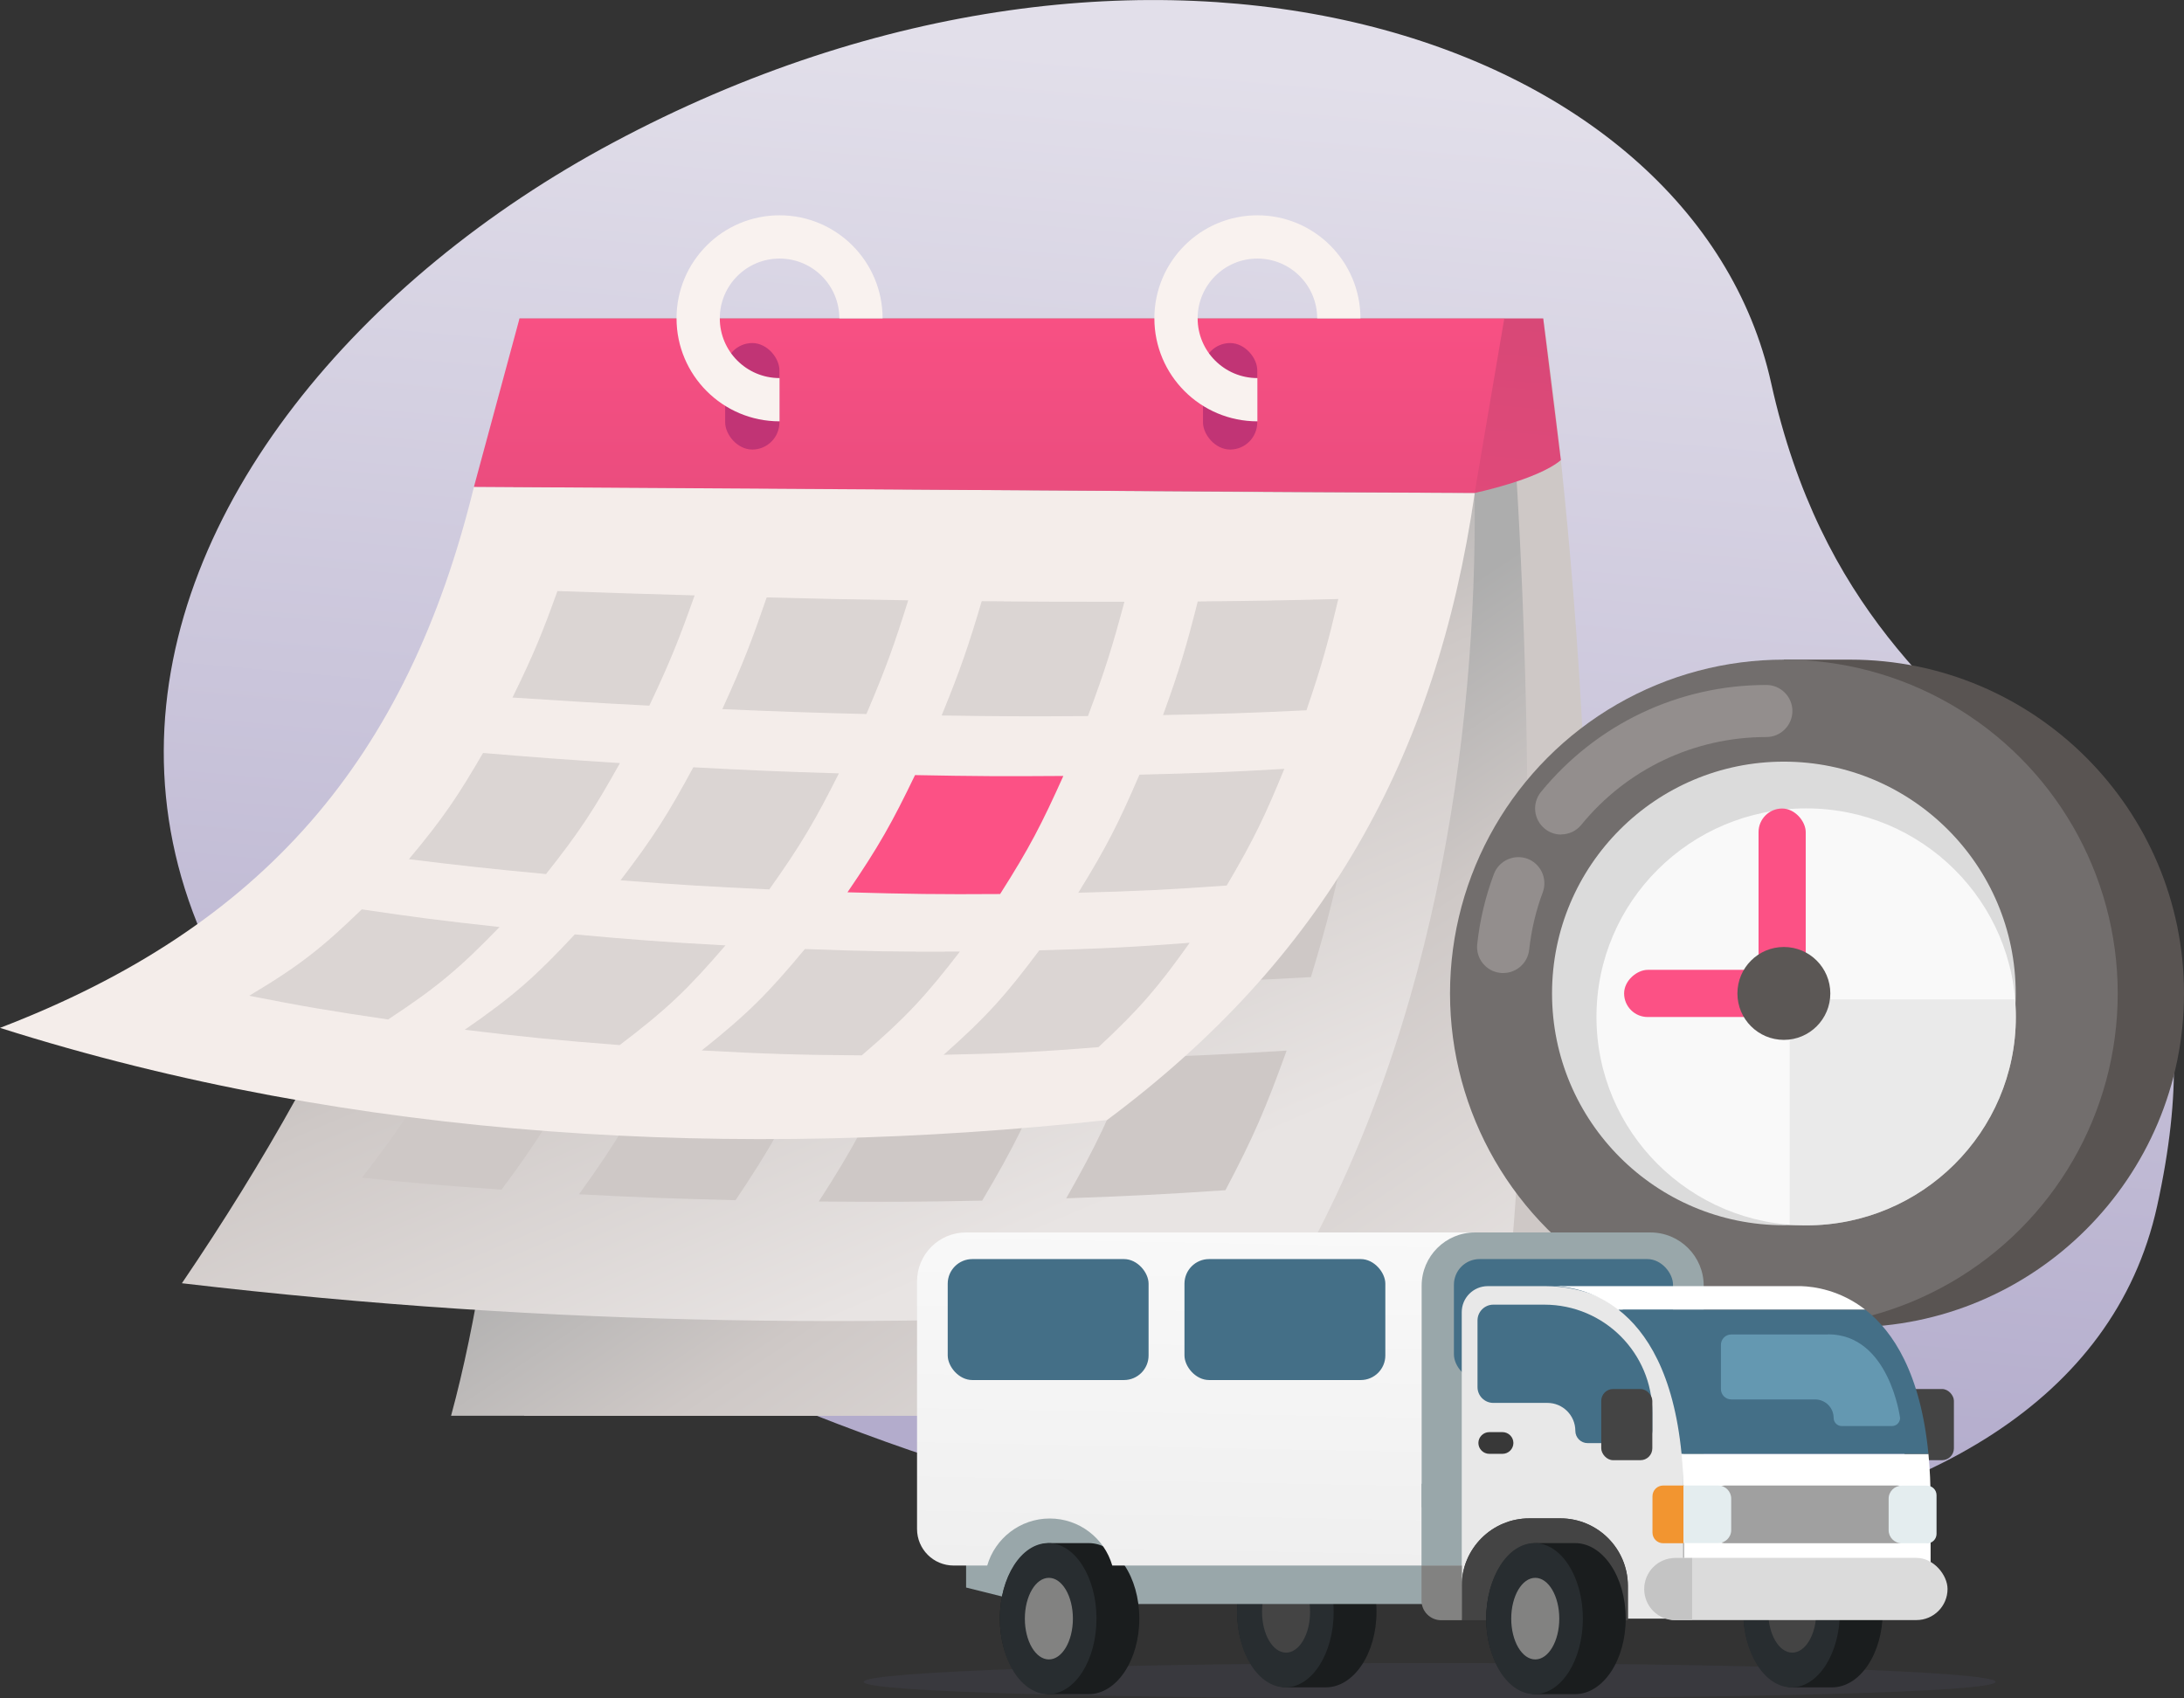 <?xml version="1.0" encoding="UTF-8"?>
<svg id="Layer_2" data-name="Layer 2" xmlns="http://www.w3.org/2000/svg" xmlns:xlink="http://www.w3.org/1999/xlink" viewBox="0 0 150.92 117.38">
  <rect x="0" y="0" width="150.92" height="117.38" fill="#333333" stroke="none"/>
  <defs>
    <style>
      .cls-1 {
        stroke: #a7cdcc;
        stroke-linecap: round;
        stroke-miterlimit: 10;
        stroke-width: 7.28px;
      }

      .cls-1, .cls-2 {
        fill: none;
      }

      .cls-3 {
        opacity: .65;
      }

      .cls-3, .cls-2, .cls-4, .cls-5, .cls-6, .cls-7, .cls-8, .cls-9, .cls-10, .cls-11, .cls-12, .cls-13, .cls-14, .cls-15, .cls-16, .cls-17, .cls-18, .cls-19, .cls-20, .cls-21, .cls-22, .cls-23, .cls-24, .cls-25, .cls-26, .cls-27, .cls-28, .cls-29, .cls-30, .cls-31, .cls-32, .cls-33, .cls-34, .cls-35, .cls-36, .cls-37, .cls-38 {
        stroke-width: 0px;
      }

      .cls-3, .cls-29 {
        fill: #cec8c6;
      }

      .cls-4 {
        fill: url(#linear-gradient);
      }

      .cls-5 {
        fill: #41424c;
      }

      .cls-5, .cls-6, .cls-39 {
        opacity: .45;
      }

      .cls-6 {
        fill: #8ccae5;
      }

      .cls-7 {
        opacity: .51;
      }

      .cls-7, .cls-26 {
        fill: #dbdbdb;
      }

      .cls-8 {
        fill: url(#linear-gradient-4);
      }

      .cls-9 {
        fill: url(#linear-gradient-2);
      }

      .cls-10 {
        fill: url(#linear-gradient-3);
      }

      .cls-11 {
        fill: url(#linear-gradient-5);
      }

      .cls-12 {
        fill: url(#linear-gradient-6);
      }

      .cls-13 {
        fill: #fc5185;
      }

      .cls-14 {
        fill: #f9f2ef;
      }

      .cls-15 {
        fill: #f9f9f9;
      }

      .cls-16 {
        fill: #726e6d;
      }

      .cls-17 {
        fill: #828281;
      }

      .cls-18 {
        fill: #595452;
      }

      .cls-19 {
        fill: #5b5755;
      }

      .cls-20 {
        fill: #383838;
      }

      .cls-21 {
        fill: #282d30;
      }

      .cls-22 {
        fill: #1a1d1e;
      }

      .cls-23 {
        fill: #444;
      }

      .cls-24 {
        fill: #446f87;
      }

      .cls-25 {
        fill: #c4c4c4;
      }

      .cls-27 {
        fill: #c13475;
      }

      .cls-28 {
        fill: #bcbcbc;
      }

      .cls-30 {
        fill: #bab5b3;
      }

      .cls-31 {
        fill: #99a7aa;
      }

      .cls-32 {
        fill: #a0a0a0;
      }

      .cls-33 {
        fill: #fff;
      }

      .cls-34 {
        fill: #e8e8e8;
      }

      .cls-35 {
        fill: #e4edef;
      }

      .cls-36 {
        fill: #eaeaea;
      }

      .cls-37 {
        fill: #f29530;
      }

      .cls-38 {
        fill: #f4edea;
      }
    </style>
    <linearGradient id="linear-gradient" x1="85.96" y1="4.68" x2="77.54" y2="99.2" gradientUnits="userSpaceOnUse">
      <stop offset="0" stop-color="#e2dfea"/>
      <stop offset="1" stop-color="#b3accc"/>
    </linearGradient>
    <linearGradient id="linear-gradient-2" x1="101.58" y1="110.75" x2="68.97" y2="62.03" gradientUnits="userSpaceOnUse">
      <stop offset=".22" stop-color="#e8e4e3"/>
      <stop offset=".71" stop-color="#cec8c6"/>
      <stop offset="1" stop-color="#adadad"/>
    </linearGradient>
    <linearGradient id="linear-gradient-3" x1="72.88" y1="98" x2="51.35" y2="47.59" xlink:href="#linear-gradient-2"/>
    <linearGradient id="linear-gradient-4" x1="68.35" y1="56.6" x2="68.35" y2="18.36" gradientUnits="userSpaceOnUse">
      <stop offset="0" stop-color="#d14674"/>
      <stop offset="1" stop-color="#fc5185"/>
    </linearGradient>
    <linearGradient id="linear-gradient-5" x1="106.97" y1="9.71" x2="100.18" y2="85.33" xlink:href="#linear-gradient-4"/>
    <linearGradient id="linear-gradient-6" x1="-702" y1="70.56" x2="-701.26" y2="108.31" gradientTransform="translate(-618.71) rotate(-180) scale(1 -1)" gradientUnits="userSpaceOnUse">
      <stop offset="0" stop-color="#fff"/>
      <stop offset="1" stop-color="#efefef"/>
    </linearGradient>
  </defs>
  <g id="Layer_1-2" data-name="Layer 1">
    <g>
      <path class="cls-4" d="m61.25,99.66c34.81,12.52,81.84,10.8,87.81-16.29,7.03-31.89-19.78-25.76-26.67-56.9C117.05,2.33,79.33-9.91,42.36,9.86,7.48,28.5-11.84,73.38,61.25,99.66Z"/>
      <g>
        <path class="cls-29" d="m108.01,97.85H36.22l3.86-75.84h66.56s6.14,39.84,1.36,75.84Z"/>
        <path class="cls-9" d="m103.23,97.85H31.17c7.1-26.07,4.73-75.84,4.73-75.84h68.06s4.05,39.84-.73,75.84Z"/>
        <g>
          <path class="cls-10" d="m88.17,90.3c-26.1,1.6-49.61,1.44-75.6-1.61,11.41-16.81,19.2-33.98,23.05-55.95,23.05.07,43.23,1.26,66.28,1.34.19,16.68-2.76,38.48-13.73,56.22Z"/>
          <g>
            <path class="cls-29" d="m85.86,42.82c-.58,3.75-.91,5.74-1.72,9.76,4.04-.06,6.05-.11,10-.24.7-3.96.98-5.91,1.47-9.61-3.87.06-5.82.07-9.75.09Z"/>
            <path class="cls-29" d="m68.74,52.66c4.06.02,6.1.02,10.16,0,.87-4.05,1.23-6.04,1.87-9.82-3.95,0-5.93-.02-9.88-.06-.74,3.8-1.16,5.81-2.15,9.88Z"/>
            <path class="cls-29" d="m53.54,52.43c3.94.09,5.95.13,9.98.18,1.06-4.07,1.5-6.09,2.29-9.89-3.94-.05-5.9-.08-9.78-.15-.87,3.79-1.35,5.8-2.49,9.86Z"/>
            <path class="cls-29" d="m39.05,51.96c3.68.15,5.58.22,9.45.33,1.17-4.05,1.66-6.05,2.55-9.83-3.84-.08-5.74-.12-9.46-.21-.87,3.73-1.36,5.71-2.53,9.71Z"/>
            <path class="cls-29" d="m80.14,67.98c4.24-.13,6.34-.22,10.45-.45,1.22-4.04,1.71-6.09,2.56-10.13-4,.17-6.04.23-10.14.32-.97,4.09-1.52,6.17-2.87,10.26Z"/>
            <path class="cls-29" d="m63.98,68.19c4.26.01,6.41,0,10.67-.08,1.43-4.1,2.02-6.19,3.05-10.3-4.13.05-6.2.06-10.32.04-1.16,4.13-1.83,6.24-3.4,10.34Z"/>
            <path class="cls-29" d="m48.15,67.9c4.06.14,6.14.19,10.36.25,1.64-4.1,2.34-6.21,3.57-10.34-4.09-.05-6.12-.09-10.1-.2-1.32,4.12-2.07,6.21-3.83,10.29Z"/>
            <path class="cls-29" d="m33.49,67.15c3.64.25,5.56.36,9.5.54,1.8-4.05,2.56-6.14,3.92-10.24-3.89-.13-5.79-.21-9.45-.4-1.36,4.05-2.14,6.11-3.96,10.1Z"/>
            <path class="cls-29" d="m73.68,82.82c4.47-.16,6.7-.27,11-.56,1.96-3.71,2.79-5.67,4.23-9.65-4.17.26-6.31.36-10.62.5-1.58,4.01-2.49,5.98-4.61,9.71Z"/>
            <path class="cls-29" d="m56.59,83.04c4.49.04,6.77.03,11.28-.06,2.21-3.72,3.16-5.7,4.82-9.72-4.35.09-6.54.1-10.87.09-1.82,4.02-2.85,5.99-5.24,9.69Z"/>
            <path class="cls-29" d="m40,82.54c4.21.22,6.4.3,10.83.41,2.47-3.68,3.54-5.64,5.44-9.66-4.28-.07-6.4-.13-10.5-.29-2.02,3.98-3.15,5.92-5.76,9.54Z"/>
            <path class="cls-29" d="m25.01,81.39c3.64.39,5.6.55,9.65.83,2.66-3.58,3.82-5.51,5.89-9.45-3.97-.21-5.9-.33-9.54-.62-2.1,3.88-3.28,5.76-6,9.24Z"/>
          </g>
        </g>
        <g>
          <path class="cls-38" d="m76.5,77.41c-25.45,2.77-51.96,1.42-76.5-6.37,18.14-6.96,28.13-18.51,32.75-37.39,23.05.05,46.1.37,69.16.42-2.67,18.4-10.49,32.23-25.41,43.34Z"/>
          <g>
            <path class="cls-3" d="m82.77,41.56c-.76,3-1.22,4.61-2.4,7.86,4.01-.08,6-.14,9.91-.33,1.09-3.19,1.51-4.76,2.2-7.69-3.85.1-5.8.13-9.71.17Z"/>
            <path class="cls-3" d="m65.07,49.45c4.04.06,6.07.07,10.11.04,1.22-3.26,1.71-4.88,2.52-7.9-3.93,0-5.91,0-9.86-.04-.9,3.03-1.44,4.65-2.77,7.9Z"/>
            <path class="cls-3" d="m49.91,49.01c3.94.17,5.94.24,9.96.34,1.38-3.23,1.94-4.84,2.89-7.86-3.93-.06-5.9-.1-9.78-.2-1.02,2.97-1.62,4.56-3.07,7.73Z"/>
            <path class="cls-3" d="m35.41,48.21c3.69.24,5.59.36,9.46.56,1.48-3.12,2.09-4.69,3.13-7.62-3.84-.11-5.74-.17-9.48-.3-1.02,2.84-1.63,4.35-3.11,7.37Z"/>
            <path class="cls-3" d="m74.52,61.7c4.17-.11,6.23-.21,10.25-.5,1.87-3.17,2.65-4.82,3.98-8.06-3.94.23-5.96.3-10.01.4-1.42,3.29-2.24,4.95-4.22,8.15Z"/>
            <path class="cls-13" d="m58.57,61.67c4.21.12,6.33.15,10.54.12,2.04-3.2,2.89-4.87,4.37-8.16-4.09.03-6.15.02-10.25-.06-1.58,3.28-2.5,4.93-4.66,8.09Z"/>
            <path class="cls-3" d="m42.87,60.84c4.04.31,6.11.44,10.29.63,2.22-3.12,3.17-4.77,4.81-8.02-4.07-.12-6.09-.21-10.06-.42-1.72,3.18-2.71,4.78-5.03,7.81Z"/>
            <path class="cls-3" d="m28.24,59.38c3.65.45,5.56.66,9.49,1.03,2.36-2.97,3.36-4.54,5.11-7.67-3.89-.25-5.79-.39-9.46-.7-1.75,3.01-2.76,4.52-5.13,7.35Z"/>
            <path class="cls-3" d="m65.22,72.9c4.36-.09,6.52-.19,10.69-.53,2.87-2.67,4.12-4.15,6.3-7.21-4.06.31-6.16.41-10.39.52-2.3,3.07-3.6,4.55-6.6,7.21Z"/>
            <path class="cls-3" d="m48.49,72.6c4.41.24,6.65.31,11.06.34,3.08-2.64,4.42-4.11,6.78-7.17-4.27.02-6.43-.02-10.71-.18-2.5,3.01-3.91,4.45-7.13,7.01Z"/>
            <path class="cls-3" d="m32.12,71.17c4.17.51,6.33.72,10.7,1.06,3.3-2.5,4.75-3.91,7.31-6.89-4.24-.23-6.34-.39-10.41-.76-2.67,2.86-4.17,4.22-7.59,6.58Z"/>
            <path class="cls-3" d="m17.22,68.82c3.64.72,5.58,1.05,9.6,1.64,3.47-2.28,4.99-3.6,7.7-6.39-3.96-.43-5.88-.68-9.52-1.22-2.73,2.64-4.27,3.88-7.78,5.97Z"/>
          </g>
        </g>
        <path class="cls-8" d="m101.91,34.07c-3.25,0-69.16-.42-69.16-.42l3.15-11.64h68.06s-.49,6.92-2.05,12.06Z"/>
        <g>
          <path class="cls-18" d="m123.27,45.59h4.58c12.73,0,23.07,10.34,23.07,23.07h0c0,12.73-10.34,23.07-23.07,23.07h-4.58v-46.14h0Z"/>
          <rect class="cls-33" x="112.81" y="49.96" width="10.7" height="10.7"/>
          <rect class="cls-36" x="108.49" y="51.93" width="10.7" height="10.7"/>
          <line class="cls-1" x1="123.27" y1="58.72" x2="123.27" y2="69.25"/>
          <circle class="cls-16" cx="123.27" cy="68.66" r="23.07"/>
          <g class="cls-39">
            <path class="cls-30" d="m107.88,57.68c-.4,0-.8-.13-1.14-.41-.77-.63-.88-1.76-.26-2.53,3.84-4.7,9.52-7.4,15.58-7.4.99,0,1.8.81,1.8,1.8s-.81,1.8-1.8,1.8c-4.98,0-9.64,2.21-12.79,6.07-.36.44-.87.66-1.4.66Z"/>
          </g>
          <g class="cls-39">
            <path class="cls-30" d="m103.87,67.25c-.07,0-.13,0-.2-.01-.99-.11-1.7-1-1.59-1.99.18-1.66.57-3.29,1.15-4.84.35-.93,1.39-1.4,2.32-1.06.93.35,1.4,1.39,1.06,2.32-.48,1.28-.79,2.61-.94,3.97-.1.92-.88,1.61-1.79,1.61Z"/>
          </g>
          <circle class="cls-26" cx="123.27" cy="68.66" r="16.02"/>
          <ellipse class="cls-15" cx="124.81" cy="70.28" rx="14.49" ry="14.41"/>
          <path class="cls-7" d="m123.66,84.63c.38.03.76.06,1.15.06,8,0,14.49-6.45,14.49-14.41,0-.41-.03-.81-.06-1.21h-15.57v15.56Z"/>
          <rect class="cls-13" x="121.52" y="55.88" width="3.26" height="12.11" rx="1.63" ry="1.63"/>
          <rect class="cls-13" x="115.58" y="63.68" width="3.26" height="9.95" rx="1.63" ry="1.63" transform="translate(48.55 185.87) rotate(-90)"/>
          <circle class="cls-19" cx="123.27" cy="68.66" r="3.21"/>
        </g>
        <path class="cls-11" d="m106.64,22.01h-2.69l-2.05,12.06s4.34-.9,5.96-2.27l-1.22-9.79Z"/>
        <rect class="cls-27" x="50.11" y="23.71" width="3.75" height="7.36" rx="1.88" ry="1.88"/>
        <path class="cls-14" d="m53.87,29.12c-3.93,0-7.12-3.19-7.12-7.12s3.19-7.12,7.12-7.12,7.12,3.19,7.12,7.12h-2.99c0-2.28-1.85-4.13-4.13-4.13s-4.13,1.85-4.13,4.13,1.85,4.13,4.13,4.13v2.99Z"/>
        <rect class="cls-27" x="83.13" y="23.71" width="3.75" height="7.36" rx="1.88" ry="1.88"/>
        <path class="cls-14" d="m86.89,29.12c-3.93,0-7.12-3.19-7.12-7.12s3.19-7.12,7.12-7.12,7.12,3.19,7.12,7.12h-2.99c0-2.28-1.85-4.13-4.13-4.13s-4.13,1.85-4.13,4.13,1.85,4.13,4.13,4.13v2.99Z"/>
      </g>
      <g>
        <rect class="cls-23" x="131.49" y="96" width="3.53" height="4.92" rx=".82" ry=".82"/>
        <path class="cls-5" d="m59.68,116.24c0,.72,17.44,1.14,39.04,1.14s39.18-.42,39.18-1.14c0-.72-17.51-1.3-39.11-1.3-21.6,0-39.11.58-39.11,1.3Z"/>
        <path class="cls-22" d="m85.48,111.4c0-2.88,1.57-5.22,3.5-5.22.06,0,.12,0,.19,0h2.26c.06,0,.12,0,.19,0,1.93,0,3.5,2.34,3.5,5.22s-1.57,5.22-3.5,5.22h-2.72s0,0,0,0c-1.89-.07-3.41-2.38-3.41-5.22Z"/>
        <ellipse class="cls-21" cx="88.82" cy="111.4" rx="3.34" ry="5.22"/>
        <ellipse class="cls-23" cx="88.87" cy="111.4" rx="1.66" ry="2.82"/>
        <polygon class="cls-31" points="111.72 110.86 71.33 110.86 66.76 109.72 66.76 104.17 111.72 104.17 111.72 110.86"/>
        <path class="cls-22" d="m69.09,111.87c0-2.88,1.57-5.22,3.5-5.22.06,0,.12,0,.19,0h2.26c.06,0,.12,0,.19,0,1.93,0,3.5,2.34,3.5,5.22s-1.57,5.22-3.5,5.22h-2.73c-1.89-.07-3.41-2.38-3.41-5.22Z"/>
        <ellipse class="cls-21" cx="72.43" cy="111.87" rx="3.34" ry="5.22"/>
        <ellipse class="cls-17" cx="72.48" cy="111.87" rx="1.66" ry="2.82"/>
        <path class="cls-12" d="m66.76,85.18h35.35v23.02h-25.25c-.54-1.88-2.27-3.25-4.32-3.25h0c-2.05,0-3.78,1.38-4.32,3.25h-2.32c-1.4,0-2.53-1.13-2.53-2.53v-17.11c0-1.86,1.51-3.38,3.38-3.38Z"/>
        <path class="cls-31" d="m98.24,85.18h19.49v15.31c0,2.03-1.65,3.68-3.68,3.68h-12.13c-2.03,0-3.68-1.65-3.68-3.68v-15.31h0Z" transform="translate(215.97 189.35) rotate(-180)"/>
        <rect class="cls-31" x="98.23" y="102.55" width="3.37" height="5.65"/>
        <rect class="cls-24" x="100.48" y="87.02" width="15.14" height="8.36" rx="1.77" ry="1.77" transform="translate(216.09 182.4) rotate(-180)"/>
        <path class="cls-34" d="m101.02,88.88h15.32v21.18c0,1-.81,1.8-1.8,1.8h-4c-5.25,0-9.51-4.26-9.51-9.51v-13.48h0Z" transform="translate(217.35 200.75) rotate(-180)"/>
        <path class="cls-23" d="m101.02,104.95h11.48v2.37c0,2.58-2.09,4.67-4.67,4.67h-2.14c-2.58,0-4.67-2.09-4.67-4.67v-2.37h0Z" transform="translate(213.51 216.93) rotate(-180)"/>
        <path class="cls-23" d="m101.02,104.95h11.48v2.37c0,2.58-2.09,4.67-4.67,4.67h-2.14c-2.58,0-4.67-2.09-4.67-4.67v-2.37h0Z" transform="translate(213.51 216.93) rotate(-180)"/>
        <path class="cls-22" d="m102.7,111.87c0-2.88,1.57-5.22,3.5-5.22.06,0,.12,0,.19,0h2.26c.06,0,.12,0,.19,0,1.93,0,3.5,2.34,3.5,5.22s-1.57,5.22-3.5,5.22h-2.73c-1.89-.07-3.41-2.38-3.41-5.22Z"/>
        <ellipse class="cls-21" cx="106.04" cy="111.87" rx="3.34" ry="5.22"/>
        <ellipse class="cls-17" cx="106.09" cy="111.87" rx="1.66" ry="2.82"/>
        <path class="cls-22" d="m120.46,111.4c0-2.88,1.57-5.22,3.5-5.22.06,0,.12,0,.19,0h2.26c.06,0,.12,0,.19,0,1.93,0,3.5,2.34,3.5,5.22,0,2.88-1.57,5.22-3.5,5.22h-2.72s0,0,0,0c-1.89-.07-3.41-2.38-3.41-5.22Z"/>
        <ellipse class="cls-21" cx="123.8" cy="111.4" rx="3.34" ry="5.22"/>
        <ellipse class="cls-23" cx="123.85" cy="111.4" rx="1.66" ry="2.82"/>
        <path class="cls-2" d="m111.28,92.22c-1.58-1.44-3.29-1.67-4.09-1.7h-3.46v6.91h2.59c1.13,0,2.12.63,2.62,1.56.92,1.19,2.09,1.44,2.69,1.48h2.89c-.38-4.42-1.76-6.88-3.26-8.24Z"/>
        <g>
          <path class="cls-2" d="m94.76,88.88h.44c-.28-.01-.44,0-.44,0Z"/>
          <path class="cls-28" d="m107.71,88.88h.44c-.28-.01-.44,0-.44,0Z"/>
        </g>
        <g>
          <path class="cls-2" d="m107.71,88.88h.44c-.28-.01-.44,0-.44,0Z"/>
          <path class="cls-33" d="m116.2,100.48c-.54-5.55-2.43-8.45-4.36-9.96h17.06c-1.76-1.37-3.55-1.6-4.43-1.63h-17.84s-.07,0-.09,0h.86c.88.03,2.67.26,4.43,1.63,1.94,1.51,3.83,4.41,4.37,9.96,0,0,0,0,0,0,.1,1.03.15,2.14.15,3.36v5.99c0,.99-.77,1.79-1.74,1.86h1.81s8.24,0,8.24,0h6.89c1.03,0,1.86-.83,1.86-1.86v-5.99c0-1.21-.05-2.33-.15-3.35h-17.06Zm-8.49-11.59s.16-.01.44,0h-.44Z"/>
          <path class="cls-24" d="m116.2,100.48h17.06c-.54-5.55-2.43-8.45-4.36-9.96h-17.06c1.94,1.51,3.82,4.41,4.36,9.96Z"/>
        </g>
        <path class="cls-20" d="m104.58,99.73c0,.41-.34.75-.75.75h-.92c-.41,0-.75-.34-.75-.75h0c0-.41.34-.75.75-.75h.92c.41,0,.75.34.75.75h0Z"/>
        <rect class="cls-26" x="113.62" y="107.68" width="20.95" height="4.3" rx="2.15" ry="2.15" transform="translate(248.2 219.65) rotate(-180)"/>
        <path class="cls-24" d="m114.18,98.89v-1.26c0-4.12-3.34-7.46-7.46-7.46h-3.53c-.6,0-1.09.49-1.09,1.09v4.61c0,.6.49,1.09,1.09,1.09h3.74c1.06,0,1.93.86,1.93,1.93h0c0,.47.38.85.85.85h3.62c.47,0,.85-.38.85-.85Z"/>
        <rect class="cls-23" x="110.65" y="96" width="3.53" height="4.92" rx=".82" ry=".82"/>
        <path class="cls-6" d="m126.31,92.23h-6.67c-.4,0-.72.32-.72.72v3.05c0,.4.32.72.72.72h5.79c.7,0,1.28.57,1.28,1.28h0c0,.31.25.56.56.56h3.47c.31,0,.56-.25.56-.56,0,0-.74-5.78-4.98-5.78Z"/>
        <path class="cls-37" d="m114.18,102.67h1.46c.41,0,.74.33.74.74v2.51c0,.41-.33.74-.74.74h-1.46v-3.99h0Z" transform="translate(230.57 209.33) rotate(180)"/>
        <rect class="cls-32" x="118.37" y="102.67" width="13.56" height="3.99" rx=".83" ry=".83"/>
        <rect class="cls-24" x="81.86" y="87.02" width="13.88" height="8.36" rx="1.7" ry="1.7" transform="translate(177.59 182.4) rotate(-180)"/>
        <rect class="cls-24" x="65.49" y="87.02" width="13.88" height="8.36" rx="1.7" ry="1.7" transform="translate(144.86 182.4) rotate(-180)"/>
        <path class="cls-17" d="m98.23,108.2h1.43c.75,0,1.36.61,1.36,1.36v2.42h-2.79v-3.78h0Z" transform="translate(199.25 220.18) rotate(-180)"/>
        <path class="cls-35" d="m116.33,102.67h2.4c.5,0,.9.41.9.9v2.18c0,.5-.41.9-.9.9h-2.4v-3.99h0Z"/>
        <path class="cls-35" d="m131.17,102.67h1.75c.5,0,.9.41.9.9v2.18c0,.5-.41.9-.9.9h-1.75c-.36,0-.66-.29-.66-.66v-2.67c0-.36.29-.66.66-.66Z" transform="translate(264.33 209.33) rotate(180)"/>
        <path class="cls-25" d="m113.62,107.68h1.16c1.19,0,2.15.96,2.15,2.15h0c0,1.19-.96,2.15-2.15,2.15h-1.16v-4.3h0Z" transform="translate(230.55 219.66) rotate(180)"/>
      </g>
    </g>
  </g>
</svg>